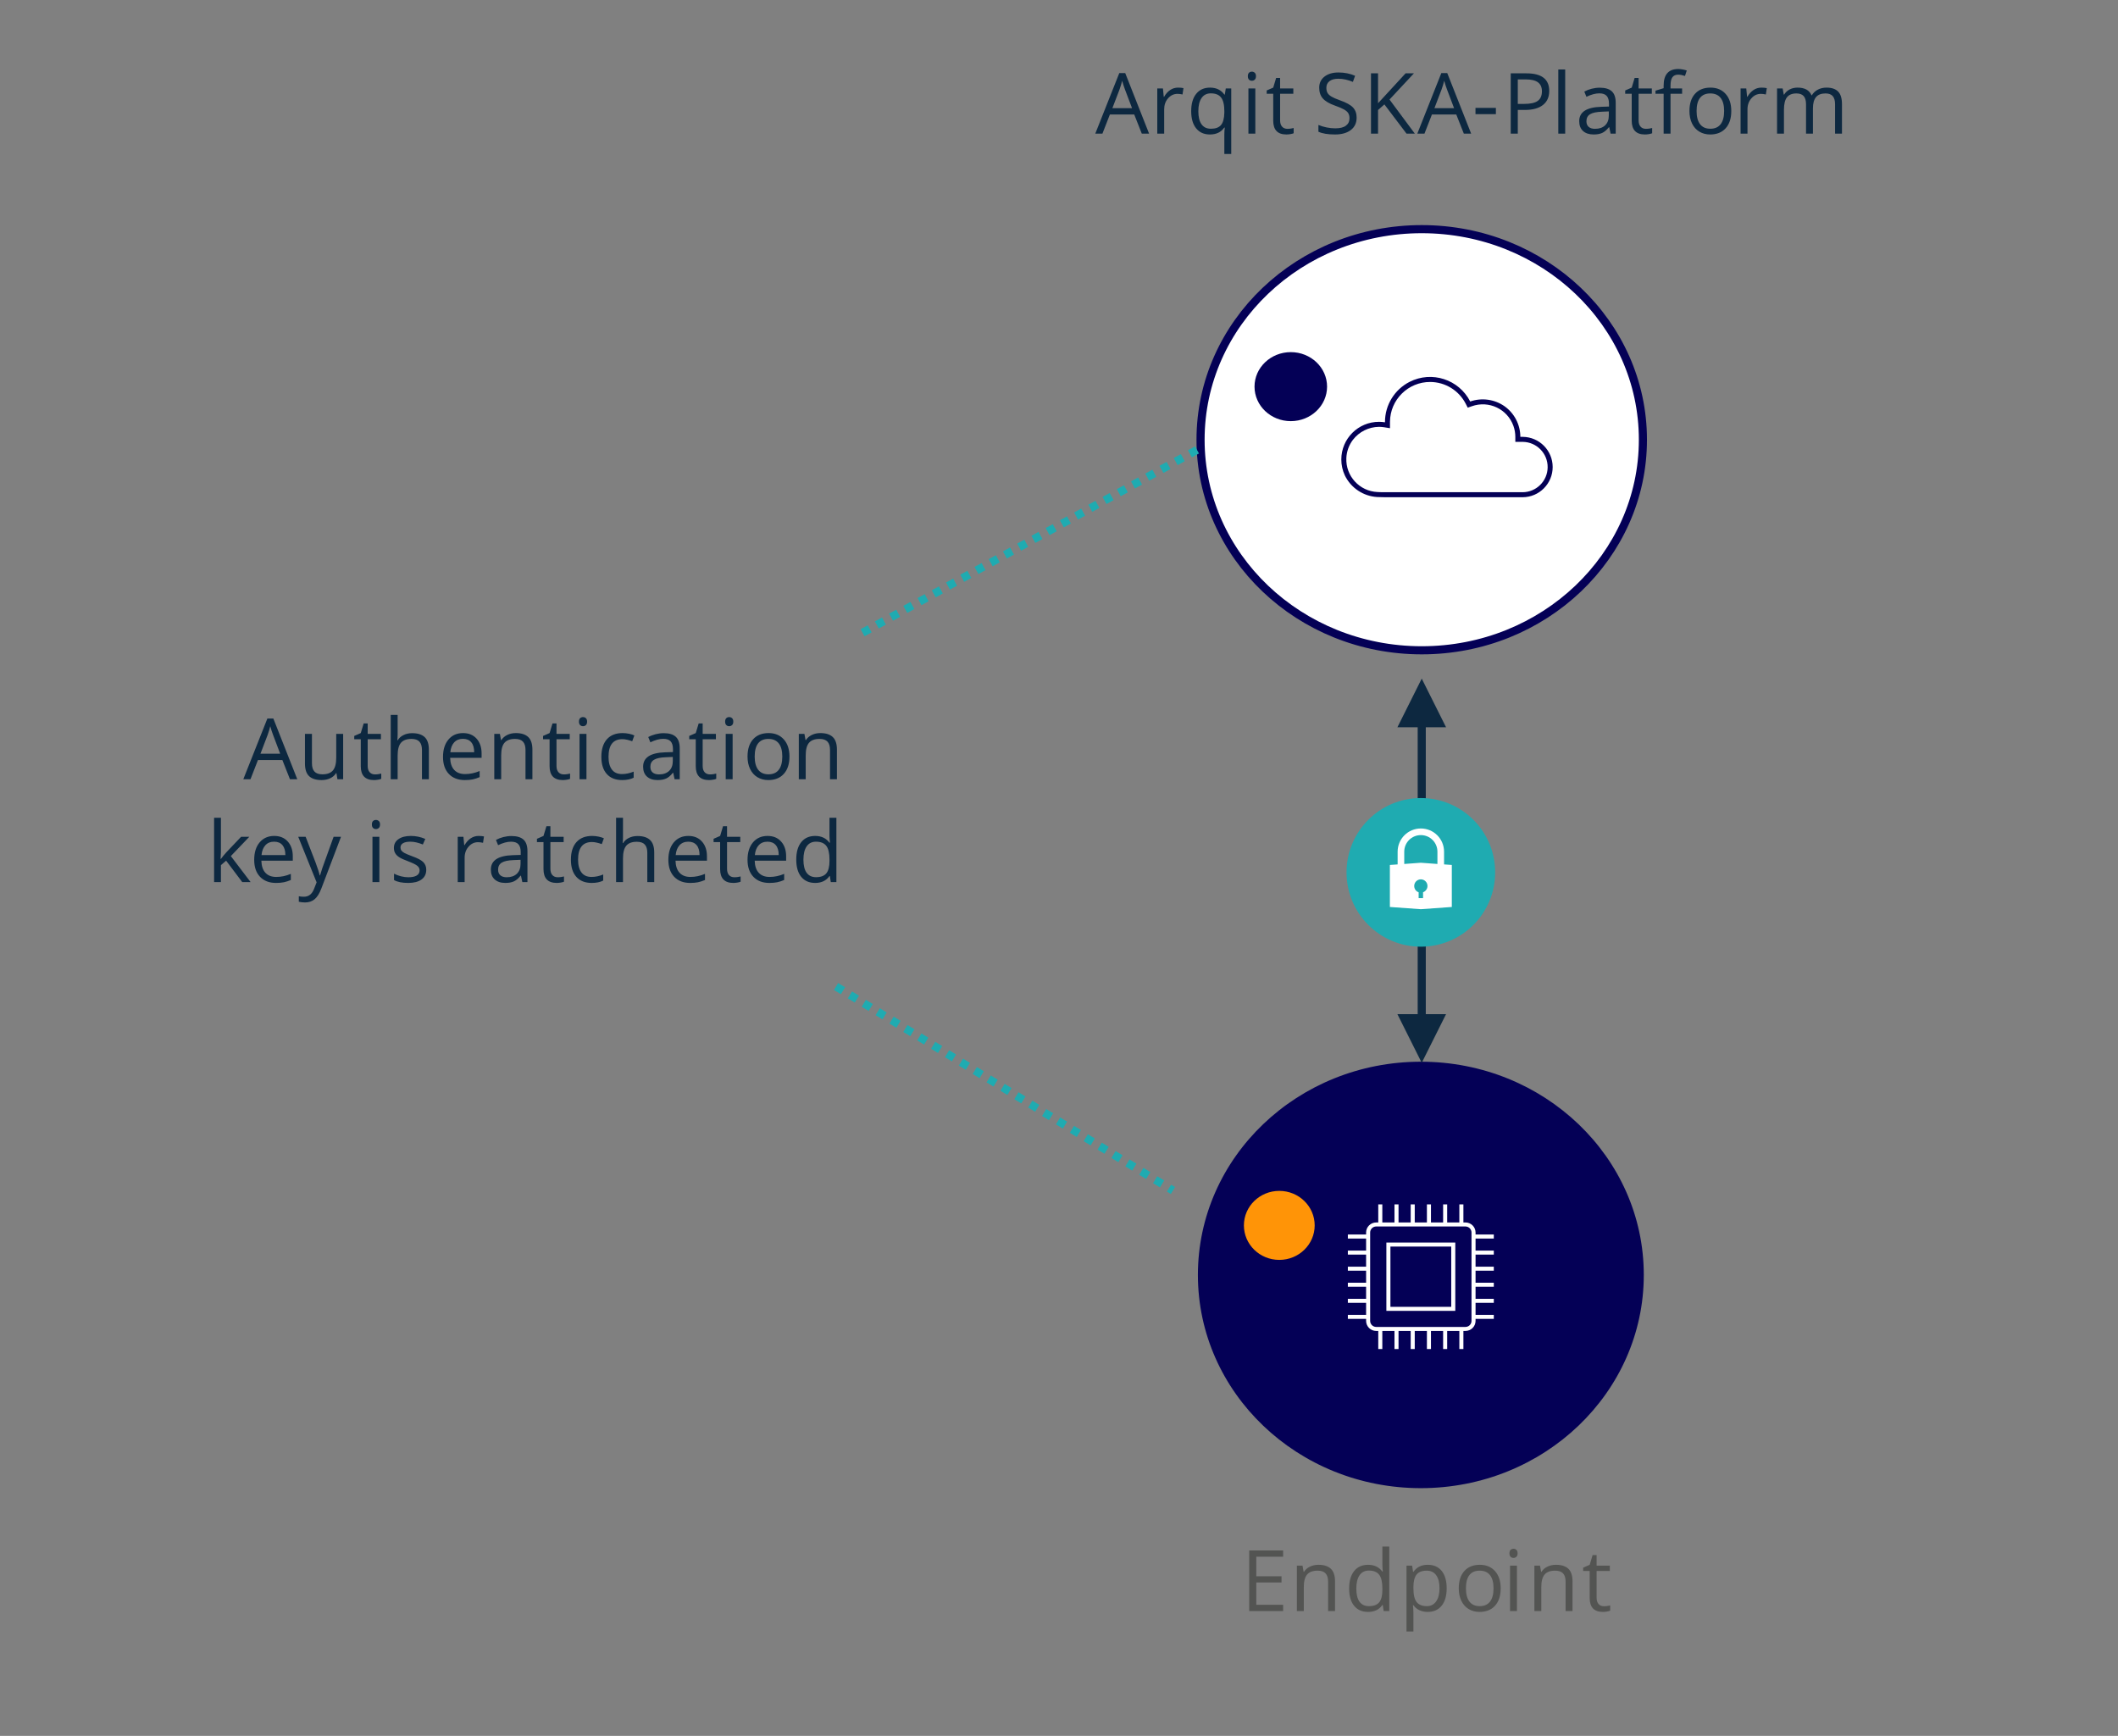 <svg width="1197" height="981" xmlns="http://www.w3.org/2000/svg" xmlns:xlink="http://www.w3.org/1999/xlink" xml:space="preserve" overflow="hidden"><rect width="100%" height="100%" fill="#808080" stroke="none"/><g transform="translate(-1397 -655)"><g><path d="M2075.5 903.5C2075.5 837.778 2131.46 784.5 2200.5 784.5 2269.54 784.5 2325.5 837.778 2325.5 903.5 2325.5 969.222 2269.54 1022.5 2200.5 1022.5 2131.46 1022.5 2075.5 969.222 2075.5 903.5Z" stroke="#040056" stroke-width="4.583" stroke-linecap="butt" stroke-linejoin="round" stroke-miterlimit="10" stroke-opacity="1" fill="#FFFFFF" fill-rule="evenodd" fill-opacity="1"/><g><g><g><path d="M28.335 101.886C29.768 101.965 33.947 102 33.947 102L110.506 102C119.929 101.963 127.537 94.293 127.5 84.871 127.463 75.555 119.962 67.992 110.648 67.877L109.231 67.877C109.218 61.013 105.895 54.576 100.306 50.589 94.644 46.627 87.423 45.626 80.897 47.897 74.488 35.368 59.136 30.405 46.606 36.814 38.127 41.15 32.775 49.852 32.728 59.375L32.728 59.659C31.616 59.477 30.492 59.385 29.366 59.385 17.608 59.371 8.065 68.892 8.051 80.649 8.048 83.777 8.733 86.867 10.059 89.7 13.501 96.767 20.488 101.426 28.335 101.886ZM14.59 69.581C18.125 64.99 23.571 62.276 29.365 62.218 30.338 62.219 31.309 62.298 32.269 62.454L35.56 62.992 35.56 59.375C35.637 46.864 45.841 36.785 58.351 36.862 66.803 36.914 74.524 41.667 78.376 49.191L79.501 51.382 81.827 50.573C91.387 47.155 101.907 52.134 105.324 61.694 106.034 63.678 106.397 65.77 106.397 67.877L106.397 70.711 110.647 70.711C118.505 70.826 124.781 77.29 124.665 85.147 124.551 92.897 118.256 99.13 110.506 99.166L31.014 99.166 28.489 99.057C18.333 98.619 10.455 90.031 10.893 79.876 11.054 76.149 12.343 72.559 14.59 69.581Z" fill="#040056" fill-rule="nonzero" fill-opacity="1" transform="matrix(1 0 0 1 2147 834)"/></g></g></g><path d="M2074 1375.5C2074 1308.95 2130.41 1255 2200 1255 2269.59 1255 2326 1308.95 2326 1375.5 2326 1442.05 2269.59 1496 2200 1496 2130.41 1496 2074 1442.05 2074 1375.5Z" fill="#040056" fill-rule="evenodd" fill-opacity="1"/><g><g><g><path d="M35.198 73.802 73.802 73.802 73.802 35.198 35.198 35.198ZM37.469 37.469 71.531 37.469 71.531 71.531 37.469 71.531Z" fill="#FFFFFF" fill-rule="nonzero" fill-opacity="1" transform="matrix(1.009 0 0 1 2145 1322)"/><path d="M95.375 32.927 95.375 30.656 85.156 30.656 85.156 29.521C85.153 26.387 82.613 23.848 79.479 23.844L78.344 23.844 78.344 13.625 76.073 13.625 76.073 23.844 69.26 23.844 69.26 13.625 66.99 13.625 66.99 23.844 60.177 23.844 60.177 13.625 57.906 13.625 57.906 23.844 51.094 23.844 51.094 13.625 48.823 13.625 48.823 23.844 42.01 23.844 42.01 13.625 39.74 13.625 39.74 23.844 32.927 23.844 32.927 13.625 30.656 13.625 30.656 23.844 29.521 23.844C26.387 23.848 23.848 26.387 23.844 29.521L23.844 30.656 13.625 30.656 13.625 32.927 23.844 32.927 23.844 39.74 13.625 39.74 13.625 42.01 23.844 42.01 23.844 48.823 13.625 48.823 13.625 51.094 23.844 51.094 23.844 57.906 13.625 57.906 13.625 60.177 23.844 60.177 23.844 66.99 13.625 66.99 13.625 69.26 23.844 69.26 23.844 76.073 13.625 76.073 13.625 78.344 23.844 78.344 23.844 79.479C23.848 82.613 26.387 85.153 29.521 85.156L30.656 85.156 30.656 95.375 32.927 95.375 32.927 85.156 39.74 85.156 39.74 95.375 42.01 95.375 42.01 85.156 48.823 85.156 48.823 95.375 51.094 95.375 51.094 85.156 57.906 85.156 57.906 95.375 60.177 95.375 60.177 85.156 66.99 85.156 66.99 95.375 69.26 95.375 69.26 85.156 76.073 85.156 76.073 95.375 78.344 95.375 78.344 85.156 79.479 85.156C82.613 85.153 85.153 82.613 85.156 79.479L85.156 78.344 95.375 78.344 95.375 76.073 85.156 76.073 85.156 69.26 95.375 69.26 95.375 66.99 85.156 66.99 85.156 60.177 95.375 60.177 95.375 57.906 85.156 57.906 85.156 51.094 95.375 51.094 95.375 48.823 85.156 48.823 85.156 42.01 95.375 42.01 95.375 39.74 85.156 39.74 85.156 32.927ZM82.885 79.479C82.885 81.36 81.36 82.885 79.479 82.885L29.521 82.885C27.64 82.885 26.115 81.36 26.115 79.479L26.115 29.521C26.115 27.64 27.64 26.115 29.521 26.115L79.479 26.115C81.36 26.115 82.885 27.64 82.885 29.521Z" fill="#FFFFFF" fill-rule="nonzero" fill-opacity="1" transform="matrix(1.009 0 0 1 2145 1322)"/></g></g></g><path d="M2198.21 1232.71 2198.21 1061.42 2202.79 1061.42 2202.79 1232.71ZM2214.25 1228.12 2200.5 1255.62 2186.75 1228.12ZM2186.75 1066 2200.5 1038.5 2214.25 1066Z" fill="#0D2840" fill-rule="nonzero" fill-opacity="1"/><path d="M2158 1148C2158 1124.8 2176.8 1106 2200 1106 2223.2 1106 2242 1124.8 2242 1148 2242 1171.2 2223.2 1190 2200 1190 2176.8 1190 2158 1171.2 2158 1148Z" fill="#1FABB1" fill-rule="evenodd" fill-opacity="1"/><g><g><g><path d="M2201.25 1159.25 2201.25 1162.56 2198.75 1162.56 2198.75 1159.25C2197.31 1158.75 2196.25 1157.38 2196.25 1155.69 2196.25 1153.62 2197.94 1151.94 2200 1151.94 2202.06 1151.94 2203.75 1153.62 2203.75 1155.69 2203.75 1157.31 2202.69 1158.69 2201.25 1159.25ZM2190.62 1136.31C2190.62 1131.13 2194.81 1126.94 2200 1126.94 2205.19 1126.94 2209.37 1131.13 2209.37 1136.31L2209.37 1143.25 2200 1142.56 2190.62 1143.25 2190.62 1136.31ZM2213.12 1143.5 2213.12 1136.31C2213.12 1129.06 2207.25 1123.19 2200 1123.19 2192.75 1123.19 2186.88 1129.06 2186.88 1136.31L2186.88 1143.5 2182.5 1143.81 2182.5 1167.56 2200 1168.81 2217.5 1167.56 2217.5 1143.81 2213.12 1143.5Z" fill="#FFFFFF" fill-rule="nonzero" fill-opacity="1"/></g></g></g><path d="M2106 873.5C2106 862.73 2115.18 854 2126.5 854 2137.82 854 2147 862.73 2147 873.5 2147 884.27 2137.82 893 2126.5 893 2115.18 893 2106 884.27 2106 873.5Z" fill="#040056" fill-rule="evenodd" fill-opacity="1"/><path d="M2100 1347.5C2100 1336.73 2108.95 1328 2120 1328 2131.05 1328 2140 1336.73 2140 1347.5 2140 1358.27 2131.05 1367 2120 1367 2108.95 1367 2100 1358.27 2100 1347.5Z" fill="#FF9407" fill-rule="evenodd" fill-opacity="1"/><path d="M1691.19 1140.9 1687.28 1141.06C1684.17 1141.17 1681.94 1141.65 1680.56 1142.5 1679.19 1143.35 1678.5 1144.67 1678.5 1146.46 1678.5 1147.87 1678.93 1148.93 1679.79 1149.67 1680.64 1150.4 1681.84 1150.76 1683.37 1150.76 1685.81 1150.76 1687.72 1150.1 1689.1 1148.78 1690.49 1147.45 1691.19 1145.6 1691.19 1143.21ZM1858.14 1130.66C1855.85 1130.66 1854.1 1131.55 1852.88 1133.32 1851.67 1135.08 1851.06 1137.58 1851.06 1140.81 1851.06 1144.08 1851.66 1146.55 1852.87 1148.22 1854.08 1149.88 1855.85 1150.72 1858.19 1150.72 1860.85 1150.72 1862.79 1150 1863.99 1148.56 1865.19 1147.11 1865.79 1144.79 1865.79 1141.58L1865.79 1140.76C1865.79 1137.13 1865.18 1134.54 1863.96 1132.99 1862.75 1131.44 1860.81 1130.66 1858.14 1130.66ZM1830.74 1130.66C1828.67 1130.66 1827.02 1131.33 1825.79 1132.67 1824.56 1134.01 1823.83 1135.87 1823.61 1138.24L1837.1 1138.24C1837.1 1135.79 1836.55 1133.92 1835.45 1132.61 1834.35 1131.31 1832.78 1130.66 1830.74 1130.66ZM1786 1130.66C1783.93 1130.66 1782.27 1131.33 1781.04 1132.67 1779.81 1134.01 1779.09 1135.87 1778.87 1138.24L1792.35 1138.24C1792.35 1135.79 1791.8 1133.92 1790.7 1132.61 1789.6 1131.31 1788.04 1130.66 1786 1130.66ZM1551.93 1130.66C1549.86 1130.66 1548.21 1131.33 1546.98 1132.67 1545.75 1134.01 1545.02 1135.87 1544.8 1138.24L1558.28 1138.24C1558.28 1135.79 1557.73 1133.92 1556.64 1132.61 1555.54 1131.31 1553.97 1130.66 1551.93 1130.66ZM1607.5 1127.88 1611.4 1127.88 1611.4 1153.5 1607.5 1153.5ZM1565.54 1127.88 1569.73 1127.88 1575.37 1142.49C1576.61 1145.83 1577.38 1148.23 1577.68 1149.71L1577.87 1149.71C1578.07 1148.92 1578.5 1147.56 1579.15 1145.63 1579.8 1143.71 1581.93 1137.79 1585.54 1127.88L1589.73 1127.88 1578.64 1157.05C1577.55 1159.94 1576.26 1161.98 1574.8 1163.19 1573.33 1164.4 1571.53 1165 1569.4 1165 1568.2 1165 1567.03 1164.87 1565.87 1164.6L1565.87 1161.49C1566.73 1161.68 1567.69 1161.77 1568.76 1161.77 1571.44 1161.77 1573.36 1160.28 1574.5 1157.29L1575.94 1153.64ZM1686.03 1127.46C1689.11 1127.46 1691.39 1128.14 1692.87 1129.49 1694.35 1130.85 1695.09 1133.02 1695.09 1136.02L1695.09 1153.5 1692.2 1153.5 1691.42 1149.85 1691.23 1149.85C1689.95 1151.46 1688.66 1152.55 1687.39 1153.11 1686.11 1153.68 1684.51 1153.97 1682.6 1153.97 1680.04 1153.97 1678.04 1153.31 1676.59 1152 1675.13 1150.69 1674.41 1148.83 1674.41 1146.42 1674.41 1141.24 1678.57 1138.53 1686.9 1138.28L1691.28 1138.14 1691.28 1136.55C1691.28 1134.54 1690.85 1133.06 1689.97 1132.1 1689.1 1131.14 1687.71 1130.66 1685.8 1130.66 1683.65 1130.66 1681.22 1131.32 1678.5 1132.63L1677.3 1129.66C1678.57 1128.97 1679.97 1128.43 1681.48 1128.04 1682.99 1127.66 1684.51 1127.46 1686.03 1127.46ZM1830.79 1127.41C1834.02 1127.41 1836.58 1128.47 1838.46 1130.58 1840.35 1132.69 1841.29 1135.48 1841.29 1138.94L1841.29 1141.39 1823.52 1141.39C1823.6 1144.4 1824.36 1146.68 1825.82 1148.24 1827.27 1149.8 1829.31 1150.58 1831.94 1150.58 1834.72 1150.58 1837.47 1150 1840.18 1148.85L1840.18 1152.31C1838.8 1152.9 1837.49 1153.32 1836.26 1153.58 1835.03 1153.84 1833.54 1153.97 1831.8 1153.97 1827.99 1153.97 1824.98 1152.81 1822.78 1150.51 1820.58 1148.2 1819.47 1145 1819.47 1140.9 1819.47 1136.77 1820.5 1133.49 1822.54 1131.06 1824.59 1128.63 1827.34 1127.41 1830.79 1127.41ZM1786.04 1127.41C1789.28 1127.41 1791.83 1128.47 1793.71 1130.58 1795.6 1132.69 1796.54 1135.48 1796.54 1138.94L1796.54 1141.39 1778.77 1141.39C1778.85 1144.4 1779.62 1146.68 1781.07 1148.24 1782.52 1149.8 1784.56 1150.58 1787.2 1150.58 1789.97 1150.58 1792.72 1150 1795.43 1148.85L1795.43 1152.31C1794.05 1152.9 1792.75 1153.32 1791.51 1153.58 1790.28 1153.84 1788.8 1153.97 1787.06 1153.97 1783.24 1153.97 1780.24 1152.81 1778.03 1150.51 1775.83 1148.2 1774.73 1145 1774.73 1140.9 1774.73 1136.77 1775.75 1133.49 1777.8 1131.06 1779.84 1128.63 1782.59 1127.41 1786.04 1127.41ZM1731.65 1127.41C1732.89 1127.41 1734.13 1127.55 1735.37 1127.81 1736.61 1128.08 1737.58 1128.39 1738.29 1128.75L1737.09 1132.04C1736.22 1131.7 1735.28 1131.41 1734.26 1131.19 1733.24 1130.96 1732.34 1130.85 1731.56 1130.85 1726.32 1130.85 1723.7 1134.17 1723.7 1140.81 1723.7 1143.96 1724.34 1146.37 1725.62 1148.05 1726.89 1149.74 1728.79 1150.58 1731.3 1150.58 1733.45 1150.58 1735.65 1150.12 1737.91 1149.2L1737.91 1152.63C1736.19 1153.52 1734.01 1153.97 1731.39 1153.97 1727.66 1153.97 1724.77 1152.83 1722.72 1150.54 1720.68 1148.26 1719.65 1145.03 1719.65 1140.85 1719.65 1136.57 1720.69 1133.26 1722.77 1130.92 1724.85 1128.58 1727.81 1127.41 1731.65 1127.41ZM1667.45 1127.41C1668.6 1127.41 1669.62 1127.51 1670.53 1127.69L1669.99 1131.29C1668.93 1131.06 1667.98 1130.94 1667.17 1130.94 1665.08 1130.94 1663.3 1131.78 1661.82 1133.47 1660.33 1135.15 1659.59 1137.25 1659.59 1139.76L1659.59 1153.5 1655.69 1153.5 1655.69 1127.88 1658.91 1127.88 1659.36 1132.63 1659.54 1132.63C1660.5 1130.96 1661.65 1129.67 1663 1128.77 1664.35 1127.87 1665.84 1127.41 1667.45 1127.41ZM1629.22 1127.41C1631.99 1127.41 1634.71 1127.97 1637.36 1129.1L1635.97 1132.25C1633.38 1131.19 1631.04 1130.66 1628.94 1130.66 1627.08 1130.66 1625.69 1130.95 1624.75 1131.53 1623.81 1132.1 1623.34 1132.9 1623.34 1133.91 1623.34 1134.6 1623.51 1135.18 1623.86 1135.67 1624.22 1136.15 1624.79 1136.61 1625.57 1137.04 1626.35 1137.48 1627.86 1138.11 1630.09 1138.94 1633.15 1140.04 1635.21 1141.16 1636.29 1142.28 1637.36 1143.4 1637.9 1144.81 1637.9 1146.51 1637.9 1148.9 1637.01 1150.73 1635.22 1152.03 1633.43 1153.32 1630.92 1153.97 1627.69 1153.97 1624.27 1153.97 1621.6 1153.43 1619.69 1152.35L1619.69 1148.75C1620.93 1149.38 1622.26 1149.87 1623.68 1150.23 1625.1 1150.59 1626.46 1150.76 1627.78 1150.76 1629.82 1150.76 1631.39 1150.44 1632.49 1149.79 1633.59 1149.15 1634.14 1148.16 1634.14 1146.84 1634.14 1145.84 1633.7 1144.99 1632.83 1144.28 1631.96 1143.57 1630.26 1142.73 1627.74 1141.77 1625.34 1140.88 1623.63 1140.1 1622.62 1139.44 1621.61 1138.78 1620.85 1138.03 1620.36 1137.18 1619.86 1136.34 1619.62 1135.34 1619.62 1134.17 1619.62 1132.08 1620.47 1130.43 1622.18 1129.23 1623.89 1128.02 1626.24 1127.41 1629.22 1127.41ZM1551.98 1127.41C1555.21 1127.41 1557.77 1128.47 1559.65 1130.58 1561.53 1132.69 1562.47 1135.48 1562.47 1138.94L1562.47 1141.39 1544.71 1141.39C1544.79 1144.4 1545.55 1146.68 1547 1148.24 1548.45 1149.8 1550.5 1150.58 1553.13 1150.58 1555.91 1150.58 1558.65 1150 1561.37 1148.85L1561.37 1152.31C1559.99 1152.9 1558.68 1153.32 1557.45 1153.58 1556.22 1153.84 1554.73 1153.97 1552.99 1153.97 1549.18 1153.97 1546.17 1152.81 1543.97 1150.51 1541.76 1148.2 1540.66 1145 1540.66 1140.9 1540.66 1136.77 1541.68 1133.49 1543.73 1131.06 1545.78 1128.63 1548.53 1127.41 1551.98 1127.41ZM1805.63 1121.94 1807.89 1121.94 1807.89 1127.88 1815.37 1127.88 1815.37 1130.9 1807.89 1130.9 1807.89 1145.97C1807.89 1147.52 1808.26 1148.7 1808.99 1149.53 1809.73 1150.35 1810.74 1150.76 1812.03 1150.76 1812.72 1150.76 1813.38 1150.71 1814.03 1150.61 1814.67 1150.51 1815.18 1150.41 1815.56 1150.3L1815.56 1153.27C1815.13 1153.47 1814.51 1153.64 1813.69 1153.77 1812.86 1153.9 1812.12 1153.97 1811.46 1153.97 1806.47 1153.97 1803.98 1151.36 1803.98 1146.14L1803.98 1130.9 1800.29 1130.9 1800.29 1129.03 1803.98 1127.41ZM1705.81 1121.94 1708.06 1121.94 1708.06 1127.88 1715.55 1127.88 1715.55 1130.9 1708.06 1130.9 1708.06 1145.97C1708.06 1147.52 1708.43 1148.7 1709.17 1149.53 1709.91 1150.35 1710.92 1150.76 1712.21 1150.76 1712.9 1150.76 1713.56 1150.71 1714.21 1150.61 1714.85 1150.51 1715.36 1150.41 1715.74 1150.3L1715.74 1153.27C1715.31 1153.47 1714.69 1153.64 1713.86 1153.77 1713.04 1153.9 1712.3 1153.97 1711.64 1153.97 1706.65 1153.97 1704.16 1151.36 1704.16 1146.14L1704.16 1130.9 1700.46 1130.9 1700.46 1129.03 1704.16 1127.41ZM1609.47 1118.37C1610.1 1118.37 1610.64 1118.58 1611.1 1119 1611.55 1119.42 1611.78 1120.07 1611.78 1120.94 1611.78 1121.81 1611.55 1122.46 1611.1 1122.89 1610.64 1123.32 1610.1 1123.53 1609.47 1123.53 1608.81 1123.53 1608.26 1123.32 1607.83 1122.89 1607.39 1122.46 1607.17 1121.81 1607.17 1120.94 1607.17 1120.05 1607.39 1119.4 1607.83 1118.99 1608.26 1118.57 1608.81 1118.37 1609.47 1118.37ZM1865.79 1117.13 1869.69 1117.13 1869.69 1153.5 1866.52 1153.5 1866 1150.06 1865.79 1150.06C1863.98 1152.67 1861.29 1153.97 1857.69 1153.97 1854.32 1153.97 1851.7 1152.82 1849.82 1150.53 1847.95 1148.24 1847.01 1144.98 1847.01 1140.76 1847.01 1136.54 1847.95 1133.26 1849.83 1130.92 1851.72 1128.58 1854.34 1127.41 1857.69 1127.41 1861.19 1127.41 1863.87 1128.68 1865.74 1131.2L1866.05 1131.2 1865.88 1129.35 1865.79 1127.55ZM1745.18 1117.13 1749.09 1117.13 1749.09 1128.14C1749.09 1129.46 1749.03 1130.56 1748.9 1131.43L1749.13 1131.43C1749.9 1130.2 1751 1129.23 1752.42 1128.52 1753.84 1127.82 1755.46 1127.46 1757.28 1127.46 1760.43 1127.46 1762.79 1128.2 1764.37 1129.69 1765.95 1131.18 1766.74 1133.55 1766.74 1136.79L1766.74 1153.5 1762.83 1153.5 1762.83 1136.93C1762.83 1134.84 1762.35 1133.28 1761.39 1132.25 1760.44 1131.22 1758.94 1130.71 1756.9 1130.71 1754.19 1130.71 1752.21 1131.44 1750.96 1132.91 1749.71 1134.37 1749.09 1136.77 1749.09 1140.11L1749.09 1153.5 1745.18 1153.5ZM1518 1117.13 1521.86 1117.13 1521.86 1136.41C1521.86 1137.27 1521.8 1138.59 1521.67 1140.39L1521.86 1140.39C1522.53 1139.44 1523.56 1138.19 1524.94 1136.65L1533.27 1127.88 1537.91 1127.88 1527.46 1138.8 1538.64 1153.5 1533.91 1153.5 1524.8 1141.39 1521.86 1143.92 1521.86 1153.5 1518 1153.5ZM1777.24 1082.77 1773.33 1082.94C1770.23 1083.04 1767.99 1083.52 1766.62 1084.37 1765.24 1085.22 1764.56 1086.54 1764.56 1088.34 1764.56 1089.74 1764.98 1090.8 1765.84 1091.54 1766.69 1092.27 1767.89 1092.64 1769.43 1092.64 1771.86 1092.64 1773.77 1091.97 1775.16 1090.65 1776.55 1089.32 1777.24 1087.47 1777.24 1085.09ZM1831.26 1072.58C1828.71 1072.58 1826.78 1073.41 1825.47 1075.08 1824.17 1076.75 1823.52 1079.23 1823.52 1082.54 1823.52 1085.81 1824.18 1088.3 1825.5 1090.02 1826.82 1091.73 1828.75 1092.59 1831.31 1092.59 1833.87 1092.59 1835.81 1091.74 1837.13 1090.03 1838.46 1088.32 1839.12 1085.83 1839.12 1082.54 1839.12 1079.28 1838.46 1076.81 1837.13 1075.12 1835.81 1073.43 1833.85 1072.58 1831.26 1072.58ZM1658.64 1072.53C1656.57 1072.53 1654.92 1073.2 1653.68 1074.54 1652.45 1075.88 1651.73 1077.74 1651.51 1080.11L1664.99 1080.11C1664.99 1077.66 1664.44 1075.79 1663.34 1074.49 1662.25 1073.18 1660.68 1072.53 1658.64 1072.53ZM1807.14 1069.75 1811.05 1069.75 1811.05 1095.37 1807.14 1095.37ZM1724.53 1069.75 1728.44 1069.75 1728.44 1095.37 1724.53 1095.37ZM1569.35 1069.75 1573.3 1069.75 1573.3 1086.37C1573.3 1088.46 1573.78 1090.02 1574.74 1091.05 1575.7 1092.08 1577.19 1092.59 1579.23 1092.59 1581.93 1092.59 1583.9 1091.86 1585.15 1090.39 1586.4 1088.93 1587.02 1086.54 1587.02 1083.22L1587.02 1069.75 1590.93 1069.75 1590.93 1095.37 1587.7 1095.37 1587.14 1091.93 1586.93 1091.93C1586.13 1093.2 1585.02 1094.16 1583.6 1094.83 1582.18 1095.5 1580.56 1095.84 1578.74 1095.84 1575.6 1095.84 1573.25 1095.1 1571.69 1093.62 1570.13 1092.14 1569.35 1089.77 1569.35 1086.51ZM1772.09 1069.33C1775.16 1069.33 1777.44 1070.01 1778.92 1071.37 1780.4 1072.72 1781.15 1074.89 1781.15 1077.89L1781.15 1095.37 1778.25 1095.37 1777.48 1091.72 1777.29 1091.72C1776 1093.33 1774.72 1094.42 1773.44 1094.98 1772.16 1095.55 1770.57 1095.84 1768.65 1095.84 1766.09 1095.84 1764.09 1095.18 1762.64 1093.87 1761.19 1092.57 1760.46 1090.7 1760.46 1088.29 1760.46 1083.11 1764.63 1080.4 1772.96 1080.15L1777.33 1080.01 1777.33 1078.42C1777.33 1076.41 1776.9 1074.93 1776.03 1073.97 1775.16 1073.01 1773.77 1072.53 1771.85 1072.53 1769.7 1072.53 1767.27 1073.19 1764.56 1074.5L1763.36 1071.53C1764.63 1070.84 1766.02 1070.31 1767.53 1069.92 1769.05 1069.53 1770.57 1069.33 1772.09 1069.33ZM1860.63 1069.28C1863.74 1069.28 1866.08 1070.03 1867.65 1071.52 1869.22 1073.01 1870 1075.39 1870 1078.66L1870 1095.37 1866.09 1095.37 1866.09 1078.8C1866.09 1076.71 1865.62 1075.15 1864.66 1074.12 1863.7 1073.09 1862.2 1072.58 1860.16 1072.58 1857.47 1072.58 1855.49 1073.31 1854.23 1074.75 1852.98 1076.2 1852.35 1078.6 1852.35 1081.93L1852.35 1095.37 1848.45 1095.37 1848.45 1069.75 1851.62 1069.75 1852.26 1073.26 1852.45 1073.26C1853.25 1072 1854.37 1071.02 1855.81 1070.33 1857.25 1069.63 1858.86 1069.28 1860.63 1069.28ZM1831.38 1069.28C1834.99 1069.28 1837.85 1070.48 1839.98 1072.86 1842.11 1075.25 1843.17 1078.47 1843.17 1082.54 1843.17 1086.71 1842.11 1089.98 1839.99 1092.32 1837.87 1094.67 1834.95 1095.84 1831.22 1095.84 1828.91 1095.84 1826.86 1095.3 1825.07 1094.23 1823.29 1093.15 1821.91 1091.61 1820.93 1089.6 1819.96 1087.59 1819.47 1085.23 1819.47 1082.54 1819.47 1078.36 1820.52 1075.11 1822.63 1072.78 1824.73 1070.45 1827.65 1069.28 1831.38 1069.28ZM1748.86 1069.28C1750.1 1069.28 1751.34 1069.42 1752.58 1069.68 1753.82 1069.95 1754.79 1070.26 1755.5 1070.62L1754.3 1073.91C1753.44 1073.57 1752.49 1073.29 1751.47 1073.06 1750.45 1072.83 1749.55 1072.72 1748.77 1072.72 1743.53 1072.72 1740.91 1076.04 1740.91 1082.68 1740.91 1085.83 1741.55 1088.24 1742.83 1089.92 1744.11 1091.61 1746 1092.45 1748.51 1092.45 1750.66 1092.45 1752.86 1091.99 1755.12 1091.07L1755.12 1094.51C1753.4 1095.39 1751.22 1095.84 1748.6 1095.84 1744.87 1095.84 1741.98 1094.7 1739.93 1092.41 1737.89 1090.13 1736.86 1086.9 1736.86 1082.73 1736.86 1078.44 1737.9 1075.13 1739.98 1072.79 1742.06 1070.45 1745.02 1069.28 1748.86 1069.28ZM1688.53 1069.28C1691.63 1069.28 1693.97 1070.03 1695.54 1071.52 1697.11 1073.01 1697.89 1075.39 1697.89 1078.66L1697.89 1095.37 1693.99 1095.37 1693.99 1078.8C1693.99 1076.71 1693.51 1075.15 1692.55 1074.12 1691.59 1073.09 1690.1 1072.58 1688.06 1072.58 1685.36 1072.58 1683.38 1073.31 1682.13 1074.75 1680.87 1076.2 1680.24 1078.6 1680.24 1081.93L1680.24 1095.37 1676.34 1095.37 1676.34 1069.75 1679.52 1069.75 1680.15 1073.26 1680.34 1073.26C1681.14 1072 1682.26 1071.02 1683.7 1070.33 1685.15 1069.63 1686.75 1069.28 1688.53 1069.28ZM1658.68 1069.28C1661.92 1069.28 1664.47 1070.34 1666.36 1072.45 1668.24 1074.56 1669.18 1077.35 1669.18 1080.81L1669.18 1083.26 1651.41 1083.26C1651.49 1086.27 1652.26 1088.55 1653.71 1090.11 1655.16 1091.67 1657.2 1092.45 1659.84 1092.45 1662.61 1092.45 1665.36 1091.87 1668.07 1090.72L1668.07 1094.18C1666.69 1094.77 1665.39 1095.2 1664.16 1095.45 1662.92 1095.71 1661.44 1095.84 1659.7 1095.84 1655.88 1095.84 1652.88 1094.69 1650.67 1092.38 1648.47 1090.07 1647.37 1086.87 1647.37 1082.77 1647.37 1078.64 1648.39 1075.36 1650.44 1072.93 1652.48 1070.5 1655.23 1069.28 1658.68 1069.28ZM1549.74 1065.4C1549.39 1066.9 1548.9 1068.54 1548.25 1070.34L1544.21 1080.93 1555.34 1080.93 1551.34 1070.34C1550.82 1069 1550.28 1067.35 1549.74 1065.4ZM1791.86 1063.82 1794.12 1063.82 1794.12 1069.75 1801.6 1069.75 1801.6 1072.77 1794.12 1072.77 1794.12 1087.84C1794.12 1089.39 1794.49 1090.57 1795.22 1091.4 1795.96 1092.22 1796.97 1092.64 1798.26 1092.64 1798.95 1092.64 1799.62 1092.59 1800.26 1092.48 1800.9 1092.38 1801.41 1092.28 1801.79 1092.17L1801.79 1095.14C1801.37 1095.34 1800.74 1095.51 1799.92 1095.64 1799.09 1095.77 1798.35 1095.84 1797.69 1095.84 1792.71 1095.84 1790.21 1093.23 1790.21 1088.01L1790.21 1072.77 1786.52 1072.77 1786.52 1070.9 1790.21 1069.28ZM1709.25 1063.82 1711.51 1063.82 1711.51 1069.75 1718.99 1069.75 1718.99 1072.77 1711.51 1072.77 1711.51 1087.84C1711.51 1089.39 1711.88 1090.57 1712.61 1091.4 1713.35 1092.22 1714.36 1092.64 1715.65 1092.64 1716.34 1092.64 1717 1092.59 1717.65 1092.48 1718.29 1092.38 1718.8 1092.28 1719.18 1092.17L1719.18 1095.14C1718.75 1095.34 1718.13 1095.51 1717.31 1095.64 1716.48 1095.77 1715.74 1095.84 1715.08 1095.84 1710.09 1095.84 1707.6 1093.23 1707.6 1088.01L1707.6 1072.77 1703.91 1072.77 1703.91 1070.9 1707.6 1069.28ZM1602.54 1063.82 1604.8 1063.82 1604.8 1069.75 1612.28 1069.75 1612.28 1072.77 1604.8 1072.77 1604.8 1087.84C1604.8 1089.39 1605.17 1090.57 1605.91 1091.4 1606.64 1092.22 1607.65 1092.64 1608.94 1092.64 1609.63 1092.64 1610.3 1092.59 1610.94 1092.48 1611.58 1092.38 1612.09 1092.28 1612.47 1092.17L1612.47 1095.14C1612.05 1095.34 1611.42 1095.51 1610.6 1095.64 1609.78 1095.77 1609.04 1095.84 1608.38 1095.84 1603.39 1095.84 1600.89 1093.23 1600.89 1088.01L1600.89 1072.77 1597.2 1072.77 1597.2 1070.9 1600.89 1069.28ZM1548.11 1061.06 1551.48 1061.06 1565.01 1095.37 1560.87 1095.37 1556.58 1084.5 1542.79 1084.5 1538.56 1095.37 1534.51 1095.37ZM1809.12 1060.24C1809.74 1060.24 1810.29 1060.45 1810.74 1060.87 1811.2 1061.29 1811.42 1061.94 1811.42 1062.81 1811.42 1063.68 1811.2 1064.33 1810.74 1064.76 1810.29 1065.19 1809.74 1065.4 1809.12 1065.4 1808.46 1065.4 1807.91 1065.19 1807.47 1064.76 1807.03 1064.33 1806.81 1063.68 1806.81 1062.81 1806.81 1061.92 1807.03 1061.27 1807.47 1060.86 1807.91 1060.45 1808.46 1060.24 1809.12 1060.24ZM1726.51 1060.24C1727.13 1060.24 1727.67 1060.45 1728.13 1060.87 1728.58 1061.29 1728.81 1061.94 1728.81 1062.81 1728.81 1063.68 1728.58 1064.33 1728.13 1064.76 1727.67 1065.19 1727.13 1065.4 1726.51 1065.4 1725.85 1065.4 1725.3 1065.19 1724.86 1064.76 1724.42 1064.33 1724.2 1063.68 1724.2 1062.81 1724.2 1061.92 1724.42 1061.27 1724.86 1060.86 1725.3 1060.45 1725.85 1060.24 1726.51 1060.24ZM1617.82 1059 1621.73 1059 1621.73 1070.01C1621.73 1071.33 1621.67 1072.43 1621.54 1073.31L1621.78 1073.31C1622.54 1072.07 1623.64 1071.1 1625.06 1070.4 1626.48 1069.69 1628.1 1069.33 1629.92 1069.33 1633.07 1069.33 1635.43 1070.08 1637.01 1071.56 1638.59 1073.05 1639.38 1075.42 1639.38 1078.66L1639.38 1095.37 1635.47 1095.37 1635.47 1078.8C1635.47 1076.71 1634.99 1075.15 1634.03 1074.12 1633.08 1073.09 1631.58 1072.58 1629.54 1072.58 1626.83 1072.58 1624.85 1073.31 1623.6 1074.78 1622.35 1076.24 1621.73 1078.64 1621.73 1081.98L1621.73 1095.37 1617.82 1095.37Z" fill="#0D2840" fill-rule="evenodd" fill-opacity="1"/><path d="M0 0 190.397 104.074" stroke="#1FABB1" stroke-width="4.583" stroke-linecap="butt" stroke-linejoin="round" stroke-miterlimit="10" stroke-dasharray="4.583 4.583" stroke-opacity="1" fill="none" fill-rule="evenodd" transform="matrix(1 0 0 -1 1884.5 1012.57)"/><path d="M1869.5 1212.5 2059.9 1327.78" stroke="#1FABB1" stroke-width="4.583" stroke-linecap="butt" stroke-linejoin="round" stroke-miterlimit="10" stroke-dasharray="4.583 4.583" stroke-opacity="1" fill="none" fill-rule="evenodd"/><path d="M2306.23 717.965 2302.34 718.128C2299.24 718.237 2297 718.715 2295.63 719.562 2294.26 720.409 2293.58 721.726 2293.58 723.513 2293.58 724.912 2294.01 725.977 2294.86 726.708 2295.71 727.438 2296.91 727.803 2298.44 727.803 2300.86 727.803 2302.77 727.143 2304.16 725.821 2305.54 724.501 2306.23 722.651 2306.23 720.273ZM2230.88 715.96 2242.41 715.96 2242.41 719.504 2230.88 719.504ZM2363.56 707.801C2361.01 707.801 2359.09 708.633 2357.79 710.296 2356.49 711.958 2355.84 714.437 2355.84 717.732 2355.84 720.996 2356.5 723.482 2357.81 725.192 2359.12 726.902 2361.06 727.757 2363.61 727.757 2366.16 727.757 2368.1 726.906 2369.42 725.204 2370.74 723.502 2371.4 721.012 2371.4 717.732 2371.4 714.484 2370.74 712.017 2369.42 710.33 2368.1 708.644 2366.14 707.801 2363.56 707.801ZM2081.31 707.754C2079.03 707.754 2077.28 708.636 2076.07 710.401 2074.85 712.164 2074.25 714.655 2074.25 717.872 2074.25 721.089 2074.85 723.541 2076.04 725.227 2077.24 726.913 2079.01 727.757 2081.36 727.757 2083.96 727.757 2085.85 727.065 2087.04 725.682 2088.23 724.298 2088.86 721.967 2088.94 718.688L2088.94 717.825C2088.94 714.251 2088.33 711.679 2087.11 710.109 2085.89 708.539 2083.96 707.754 2081.31 707.754ZM2102.55 704.98 2106.45 704.98 2106.45 730.531 2102.55 730.531ZM2301.09 704.561C2304.16 704.561 2306.43 705.237 2307.91 706.589 2309.39 707.941 2310.13 710.109 2310.13 713.093L2310.13 730.531 2307.24 730.531 2306.47 726.894 2306.28 726.894C2305 728.495 2303.72 729.579 2302.44 730.146 2301.17 730.713 2299.57 730.997 2297.66 730.997 2295.11 730.997 2293.11 730.344 2291.67 729.039 2290.22 727.733 2289.5 725.876 2289.5 723.467 2289.5 718.307 2293.65 715.603 2301.96 715.354L2306.33 715.214 2306.33 713.629C2306.33 711.624 2305.89 710.144 2305.02 709.188 2304.16 708.232 2302.77 707.754 2300.86 707.754 2298.71 707.754 2296.29 708.407 2293.58 709.713L2292.38 706.752C2293.65 706.068 2295.04 705.532 2296.55 705.143 2298.06 704.755 2299.57 704.561 2301.09 704.561ZM2412.91 704.514C2416.93 704.514 2419.56 705.959 2420.79 708.85L2420.98 708.85C2421.75 707.514 2422.86 706.457 2424.31 705.68 2425.77 704.903 2427.43 704.514 2429.29 704.514 2432.2 704.514 2434.38 705.256 2435.83 706.74 2437.28 708.224 2438 710.599 2438 713.862L2438 730.531 2434.1 730.531 2434.1 713.909C2434.1 711.873 2433.66 710.346 2432.79 709.328 2431.91 708.31 2430.55 707.801 2428.7 707.801 2426.28 707.801 2424.49 708.493 2423.33 709.876 2422.17 711.259 2421.59 713.388 2421.59 716.263L2421.59 730.531 2417.69 730.531 2417.69 713.909C2417.69 711.873 2417.26 710.346 2416.38 709.328 2415.5 708.31 2414.13 707.801 2412.27 707.801 2409.83 707.801 2408.04 708.528 2406.91 709.981 2405.77 711.434 2405.21 713.816 2405.21 717.126L2405.21 730.531 2401.31 730.531 2401.31 704.98 2404.48 704.98 2405.11 708.477 2405.3 708.477C2406.04 707.234 2407.07 706.262 2408.41 705.563 2409.75 704.864 2411.25 704.514 2412.91 704.514ZM2392.44 704.514C2393.58 704.514 2394.61 704.607 2395.52 704.794L2394.98 708.384C2393.91 708.151 2392.97 708.034 2392.16 708.034 2390.08 708.034 2388.3 708.873 2386.82 710.552 2385.34 712.23 2384.6 714.321 2384.6 716.823L2384.6 730.531 2380.7 730.531 2380.7 704.98 2383.92 704.98 2384.37 709.713 2384.55 709.713C2385.51 708.05 2386.66 706.768 2388.01 705.866 2389.35 704.965 2390.83 704.514 2392.44 704.514ZM2363.68 704.514C2367.28 704.514 2370.14 705.703 2372.26 708.081 2374.38 710.458 2375.44 713.676 2375.44 717.732 2375.44 721.897 2374.38 725.149 2372.27 727.488 2370.16 729.827 2367.24 730.997 2363.51 730.997 2361.21 730.997 2359.17 730.461 2357.39 729.388 2355.6 728.316 2354.23 726.777 2353.26 724.772 2352.29 722.768 2351.8 720.421 2351.8 717.732 2351.8 713.567 2352.85 710.323 2354.95 707.999 2357.04 705.676 2359.95 704.514 2363.68 704.514ZM2080.87 704.514C2084.39 704.514 2087.1 705.835 2088.99 708.477L2089.2 708.477 2089.76 704.98 2092.84 704.98 2092.84 742 2088.94 742 2088.94 731.067C2088.94 729.513 2089.03 728.192 2089.2 727.104L2088.9 727.104C2087.1 729.699 2084.39 730.997 2080.77 730.997 2077.46 730.997 2074.87 729.839 2073 727.523 2071.14 725.208 2070.21 721.975 2070.21 717.825 2070.21 713.645 2071.15 710.381 2073.03 708.034 2074.91 705.687 2077.52 704.514 2080.87 704.514ZM2062.78 704.514C2063.92 704.514 2064.94 704.607 2065.85 704.794L2065.31 708.384C2064.25 708.151 2063.31 708.034 2062.49 708.034 2060.41 708.034 2058.63 708.873 2057.15 710.552 2055.67 712.23 2054.94 714.321 2054.94 716.823L2054.94 730.531 2051.04 730.531 2051.04 704.98 2054.25 704.98 2054.7 709.713 2054.89 709.713C2055.84 708.05 2056.99 706.768 2058.34 705.866 2059.68 704.965 2061.16 704.514 2062.78 704.514ZM2213.19 700.644C2212.85 702.136 2212.35 703.776 2211.71 705.563L2207.68 716.124 2218.78 716.124 2214.79 705.563C2214.27 704.227 2213.74 702.587 2213.19 700.644ZM2031.19 700.644C2030.84 702.136 2030.35 703.776 2029.71 705.563L2025.67 716.124 2036.78 716.124 2032.78 705.563C2032.27 704.227 2031.74 702.587 2031.19 700.644ZM2254.79 699.875 2254.79 713.722 2258.38 713.722C2261.92 713.722 2264.48 713.155 2266.06 712.021 2267.64 710.886 2268.43 709.068 2268.43 706.566 2268.43 704.312 2267.68 702.633 2266.2 701.53 2264.71 700.426 2262.4 699.875 2259.25 699.875ZM2320.82 699.059 2323.07 699.059 2323.07 704.98 2330.54 704.98 2330.54 707.987 2323.07 707.987 2323.07 723.024C2323.07 724.562 2323.44 725.744 2324.17 726.568 2324.91 727.391 2325.92 727.803 2327.2 727.803 2327.89 727.803 2328.56 727.753 2329.2 727.652 2329.84 727.551 2330.35 727.446 2330.72 727.337L2330.72 730.297C2330.3 730.499 2329.68 730.667 2328.86 730.799 2328.04 730.931 2327.3 730.997 2326.64 730.997 2321.66 730.997 2319.17 728.393 2319.17 723.187L2319.17 707.987 2315.49 707.987 2315.49 706.122 2319.17 704.514ZM2118.21 699.059 2120.46 699.059 2120.46 704.98 2127.93 704.98 2127.93 707.987 2120.46 707.987 2120.46 723.024C2120.46 724.562 2120.83 725.744 2121.57 726.568 2122.3 727.391 2123.31 727.803 2124.59 727.803 2125.28 727.803 2125.95 727.753 2126.59 727.652 2127.23 727.551 2127.74 727.446 2128.12 727.337L2128.12 730.297C2127.69 730.499 2127.07 730.667 2126.25 730.799 2125.43 730.931 2124.69 730.997 2124.03 730.997 2119.05 730.997 2116.57 728.393 2116.57 723.187L2116.57 707.987 2112.88 707.987 2112.88 706.122 2116.57 704.514ZM2250.8 696.448 2259.7 696.448C2268.27 696.448 2272.56 699.758 2272.56 706.379 2272.56 709.829 2271.37 712.483 2269 714.34 2266.63 716.197 2263.24 717.126 2258.83 717.126L2254.79 717.126 2254.79 730.531 2250.8 730.531ZM2171.82 696.448 2175.81 696.448 2175.81 713.349 2191.37 696.448 2196.09 696.448 2182.29 711.251 2196.61 730.531 2191.91 730.531 2179.4 714.002 2175.81 717.173 2175.81 730.531 2171.82 730.531ZM2211.57 696.308 2214.93 696.308 2228.43 730.531 2224.3 730.531 2220.02 719.69 2206.27 719.69 2202.04 730.531 2198 730.531ZM2029.57 696.308 2032.93 696.308 2046.42 730.531 2042.29 730.531 2038.02 719.69 2024.26 719.69 2020.04 730.531 2016 730.531ZM2153.43 695.958C2156.84 695.958 2159.98 696.58 2162.84 697.823L2161.6 701.273C2158.76 700.092 2156.01 699.502 2153.33 699.502 2151.22 699.502 2149.57 699.952 2148.38 700.854 2147.19 701.755 2146.6 703.006 2146.6 704.607 2146.6 705.788 2146.82 706.756 2147.25 707.51 2147.69 708.263 2148.43 708.955 2149.47 709.585 2150.51 710.214 2152.11 710.909 2154.25 711.671 2157.85 712.945 2160.33 714.313 2161.68 715.774 2163.03 717.235 2163.71 719.131 2163.71 721.462 2163.71 724.462 2162.61 726.801 2160.42 728.479 2158.23 730.158 2155.26 730.997 2151.5 730.997 2147.43 730.997 2144.3 730.476 2142.11 729.435L2142.11 725.612C2143.52 726.202 2145.06 726.668 2146.71 727.01 2148.37 727.352 2150.02 727.523 2151.64 727.523 2154.3 727.523 2156.31 727.022 2157.65 726.02 2159 725.017 2159.67 723.622 2159.67 721.835 2159.67 720.654 2159.43 719.686 2158.96 718.933 2158.48 718.179 2157.68 717.483 2156.56 716.846 2155.44 716.209 2153.74 715.486 2151.46 714.678 2148.26 713.544 2145.98 712.199 2144.61 710.645 2143.24 709.091 2142.56 707.063 2142.56 704.561 2142.56 701.934 2143.55 699.844 2145.54 698.29 2147.53 696.735 2150.16 695.958 2153.43 695.958ZM2104.52 695.492C2105.15 695.492 2105.69 695.702 2106.14 696.121 2106.59 696.541 2106.82 697.186 2106.82 698.057 2106.82 698.927 2106.59 699.576 2106.14 700.003 2105.69 700.43 2105.15 700.644 2104.52 700.644 2103.86 700.644 2103.32 700.43 2102.88 700.003 2102.44 699.576 2102.22 698.927 2102.22 698.057 2102.22 697.17 2102.44 696.522 2102.88 696.11 2103.32 695.698 2103.86 695.492 2104.52 695.492ZM2277.68 694.256 2281.58 694.256 2281.58 730.531 2277.68 730.531ZM2345.5 694C2346.86 694 2348.46 694.272 2350.29 694.816L2349.28 697.917C2347.78 697.435 2346.49 697.194 2345.43 697.194 2343.96 697.194 2342.87 697.68 2342.17 698.651 2341.46 699.622 2341.11 701.18 2341.11 703.325L2341.11 704.98 2347.66 704.98 2347.66 707.987 2341.11 707.987 2341.11 730.531 2337.21 730.531 2337.21 707.987 2332.61 707.987 2332.61 706.239 2337.21 704.84 2337.21 703.418C2337.21 697.14 2339.97 694 2345.5 694Z" fill="#0D2840" fill-rule="evenodd" fill-opacity="1"/><path d="M2233.22 1542.62C2230.66 1542.62 2228.73 1543.45 2227.43 1545.13 2226.13 1546.8 2225.48 1549.29 2225.48 1552.6 2225.48 1555.88 2226.14 1558.38 2227.46 1560.1 2228.77 1561.82 2230.71 1562.68 2233.27 1562.68 2235.82 1562.68 2237.76 1561.82 2239.09 1560.11 2240.42 1558.4 2241.08 1555.9 2241.08 1552.6 2241.08 1549.34 2240.42 1546.86 2239.09 1545.16 2237.76 1543.46 2235.81 1542.62 2233.22 1542.62ZM2203.33 1542.62C2200.69 1542.62 2198.79 1543.34 2197.61 1544.8 2196.43 1546.25 2195.83 1548.56 2195.8 1551.73L2195.8 1552.6C2195.8 1556.21 2196.4 1558.79 2197.61 1560.35 2198.82 1561.9 2200.76 1562.68 2203.42 1562.68 2205.65 1562.68 2207.39 1561.78 2208.66 1559.98 2209.92 1558.19 2210.55 1555.71 2210.55 1552.55 2210.55 1549.35 2209.92 1546.89 2208.66 1545.18 2207.39 1543.47 2205.62 1542.62 2203.33 1542.62ZM2170.61 1542.57C2168.32 1542.57 2166.57 1543.46 2165.35 1545.23 2164.14 1547 2163.53 1549.51 2163.53 1552.74 2163.53 1556.02 2164.13 1558.5 2165.34 1560.17 2166.55 1561.84 2168.32 1562.68 2170.66 1562.68 2173.33 1562.68 2175.26 1561.96 2176.46 1560.51 2177.66 1559.07 2178.26 1556.73 2178.26 1553.52L2178.26 1552.7C2178.26 1549.05 2177.65 1546.46 2176.44 1544.9 2175.22 1543.35 2173.28 1542.57 2170.61 1542.57ZM2250.4 1539.78 2254.31 1539.78 2254.31 1565.47 2250.4 1565.47ZM2276.35 1539.31C2279.46 1539.31 2281.8 1540.06 2283.37 1541.55 2284.93 1543.04 2285.72 1545.43 2285.72 1548.71L2285.72 1565.47 2281.81 1565.47 2281.81 1548.85C2281.81 1546.76 2281.33 1545.2 2280.38 1544.16 2279.42 1543.13 2277.92 1542.62 2275.88 1542.62 2273.19 1542.62 2271.21 1543.34 2269.96 1544.8 2268.7 1546.25 2268.07 1548.65 2268.07 1551.99L2268.07 1565.47 2264.17 1565.47 2264.17 1539.78 2267.34 1539.78 2267.98 1543.3 2268.17 1543.3C2268.97 1542.03 2270.09 1541.05 2271.53 1540.36 2272.97 1539.66 2274.58 1539.31 2276.35 1539.31ZM2233.34 1539.31C2236.95 1539.31 2239.81 1540.51 2241.94 1542.9 2244.06 1545.29 2245.12 1548.52 2245.12 1552.6 2245.12 1556.79 2244.07 1560.06 2241.95 1562.41 2239.83 1564.76 2236.91 1565.94 2233.17 1565.94 2230.87 1565.94 2228.82 1565.4 2227.03 1564.32 2225.24 1563.24 2223.86 1561.7 2222.89 1559.68 2221.92 1557.66 2221.43 1555.3 2221.43 1552.6 2221.43 1548.41 2222.48 1545.15 2224.59 1542.82 2226.69 1540.48 2229.6 1539.31 2233.34 1539.31ZM2203.89 1539.31C2207.31 1539.31 2209.95 1540.48 2211.81 1542.8 2213.67 1545.13 2214.6 1548.4 2214.6 1552.6 2214.6 1556.82 2213.65 1560.1 2211.76 1562.43 2209.87 1564.77 2207.25 1565.94 2203.89 1565.94 2202.21 1565.94 2200.68 1565.63 2199.29 1565.01 2197.91 1564.39 2196.74 1563.45 2195.8 1562.16L2195.52 1562.16C2195.71 1563.66 2195.8 1565.09 2195.8 1566.43L2195.8 1577 2191.89 1577 2191.89 1539.78 2195.07 1539.78 2195.61 1543.3 2195.8 1543.3C2196.8 1541.89 2197.97 1540.88 2199.3 1540.25 2200.64 1539.62 2202.17 1539.31 2203.89 1539.31ZM2142.13 1539.31C2145.24 1539.31 2147.57 1540.06 2149.14 1541.55 2150.71 1543.04 2151.5 1545.43 2151.5 1548.71L2151.5 1565.47 2147.59 1565.47 2147.59 1548.85C2147.59 1546.76 2147.11 1545.2 2146.15 1544.16 2145.2 1543.13 2143.7 1542.62 2141.66 1542.62 2138.96 1542.62 2136.99 1543.34 2135.73 1544.8 2134.48 1546.25 2133.85 1548.65 2133.85 1551.99L2133.85 1565.47 2129.95 1565.47 2129.95 1539.78 2133.12 1539.78 2133.76 1543.3 2133.94 1543.3C2134.74 1542.03 2135.87 1541.05 2137.31 1540.36 2138.75 1539.66 2140.36 1539.31 2142.13 1539.31ZM2297.07 1533.83 2299.33 1533.83 2299.33 1539.78 2306.81 1539.78 2306.81 1542.8 2299.33 1542.8 2299.33 1557.92C2299.33 1559.47 2299.7 1560.66 2300.44 1561.48 2301.17 1562.31 2302.18 1562.73 2303.47 1562.73 2304.16 1562.73 2304.83 1562.68 2305.47 1562.57 2306.11 1562.47 2306.62 1562.37 2307 1562.26L2307 1565.23C2306.58 1565.44 2305.95 1565.61 2305.13 1565.74 2304.31 1565.87 2303.57 1565.94 2302.91 1565.94 2297.92 1565.94 2295.42 1563.32 2295.42 1558.09L2295.42 1542.8 2291.73 1542.8 2291.73 1540.93 2295.42 1539.31ZM2103 1531.2 2122.17 1531.2 2122.17 1534.74 2107 1534.74 2107 1545.78 2121.26 1545.78 2121.26 1549.3 2107 1549.3 2107 1561.91 2122.17 1561.91 2122.17 1565.47 2103 1565.47ZM2252.38 1530.24C2253 1530.24 2253.55 1530.45 2254 1530.87 2254.46 1531.3 2254.68 1531.95 2254.68 1532.82 2254.68 1533.7 2254.46 1534.35 2254 1534.78 2253.55 1535.21 2253 1535.42 2252.38 1535.42 2251.72 1535.42 2251.17 1535.21 2250.73 1534.78 2250.29 1534.35 2250.07 1533.7 2250.07 1532.82 2250.07 1531.93 2250.29 1531.28 2250.73 1530.86 2251.17 1530.45 2251.72 1530.24 2252.38 1530.24ZM2178.26 1529 2182.16 1529 2182.16 1565.47 2178.99 1565.47 2178.47 1562.02 2178.26 1562.02C2176.45 1564.63 2173.76 1565.94 2170.17 1565.94 2166.79 1565.94 2164.17 1564.79 2162.3 1562.49 2160.42 1560.2 2159.48 1556.93 2159.48 1552.7 2159.48 1548.46 2160.43 1545.17 2162.31 1542.83 2164.19 1540.48 2166.81 1539.31 2170.17 1539.31 2173.66 1539.31 2176.34 1540.58 2178.21 1543.11L2178.52 1543.11 2178.35 1541.26 2178.26 1539.45Z" fill="#535452" fill-rule="evenodd" fill-opacity="1"/></g></g></svg>